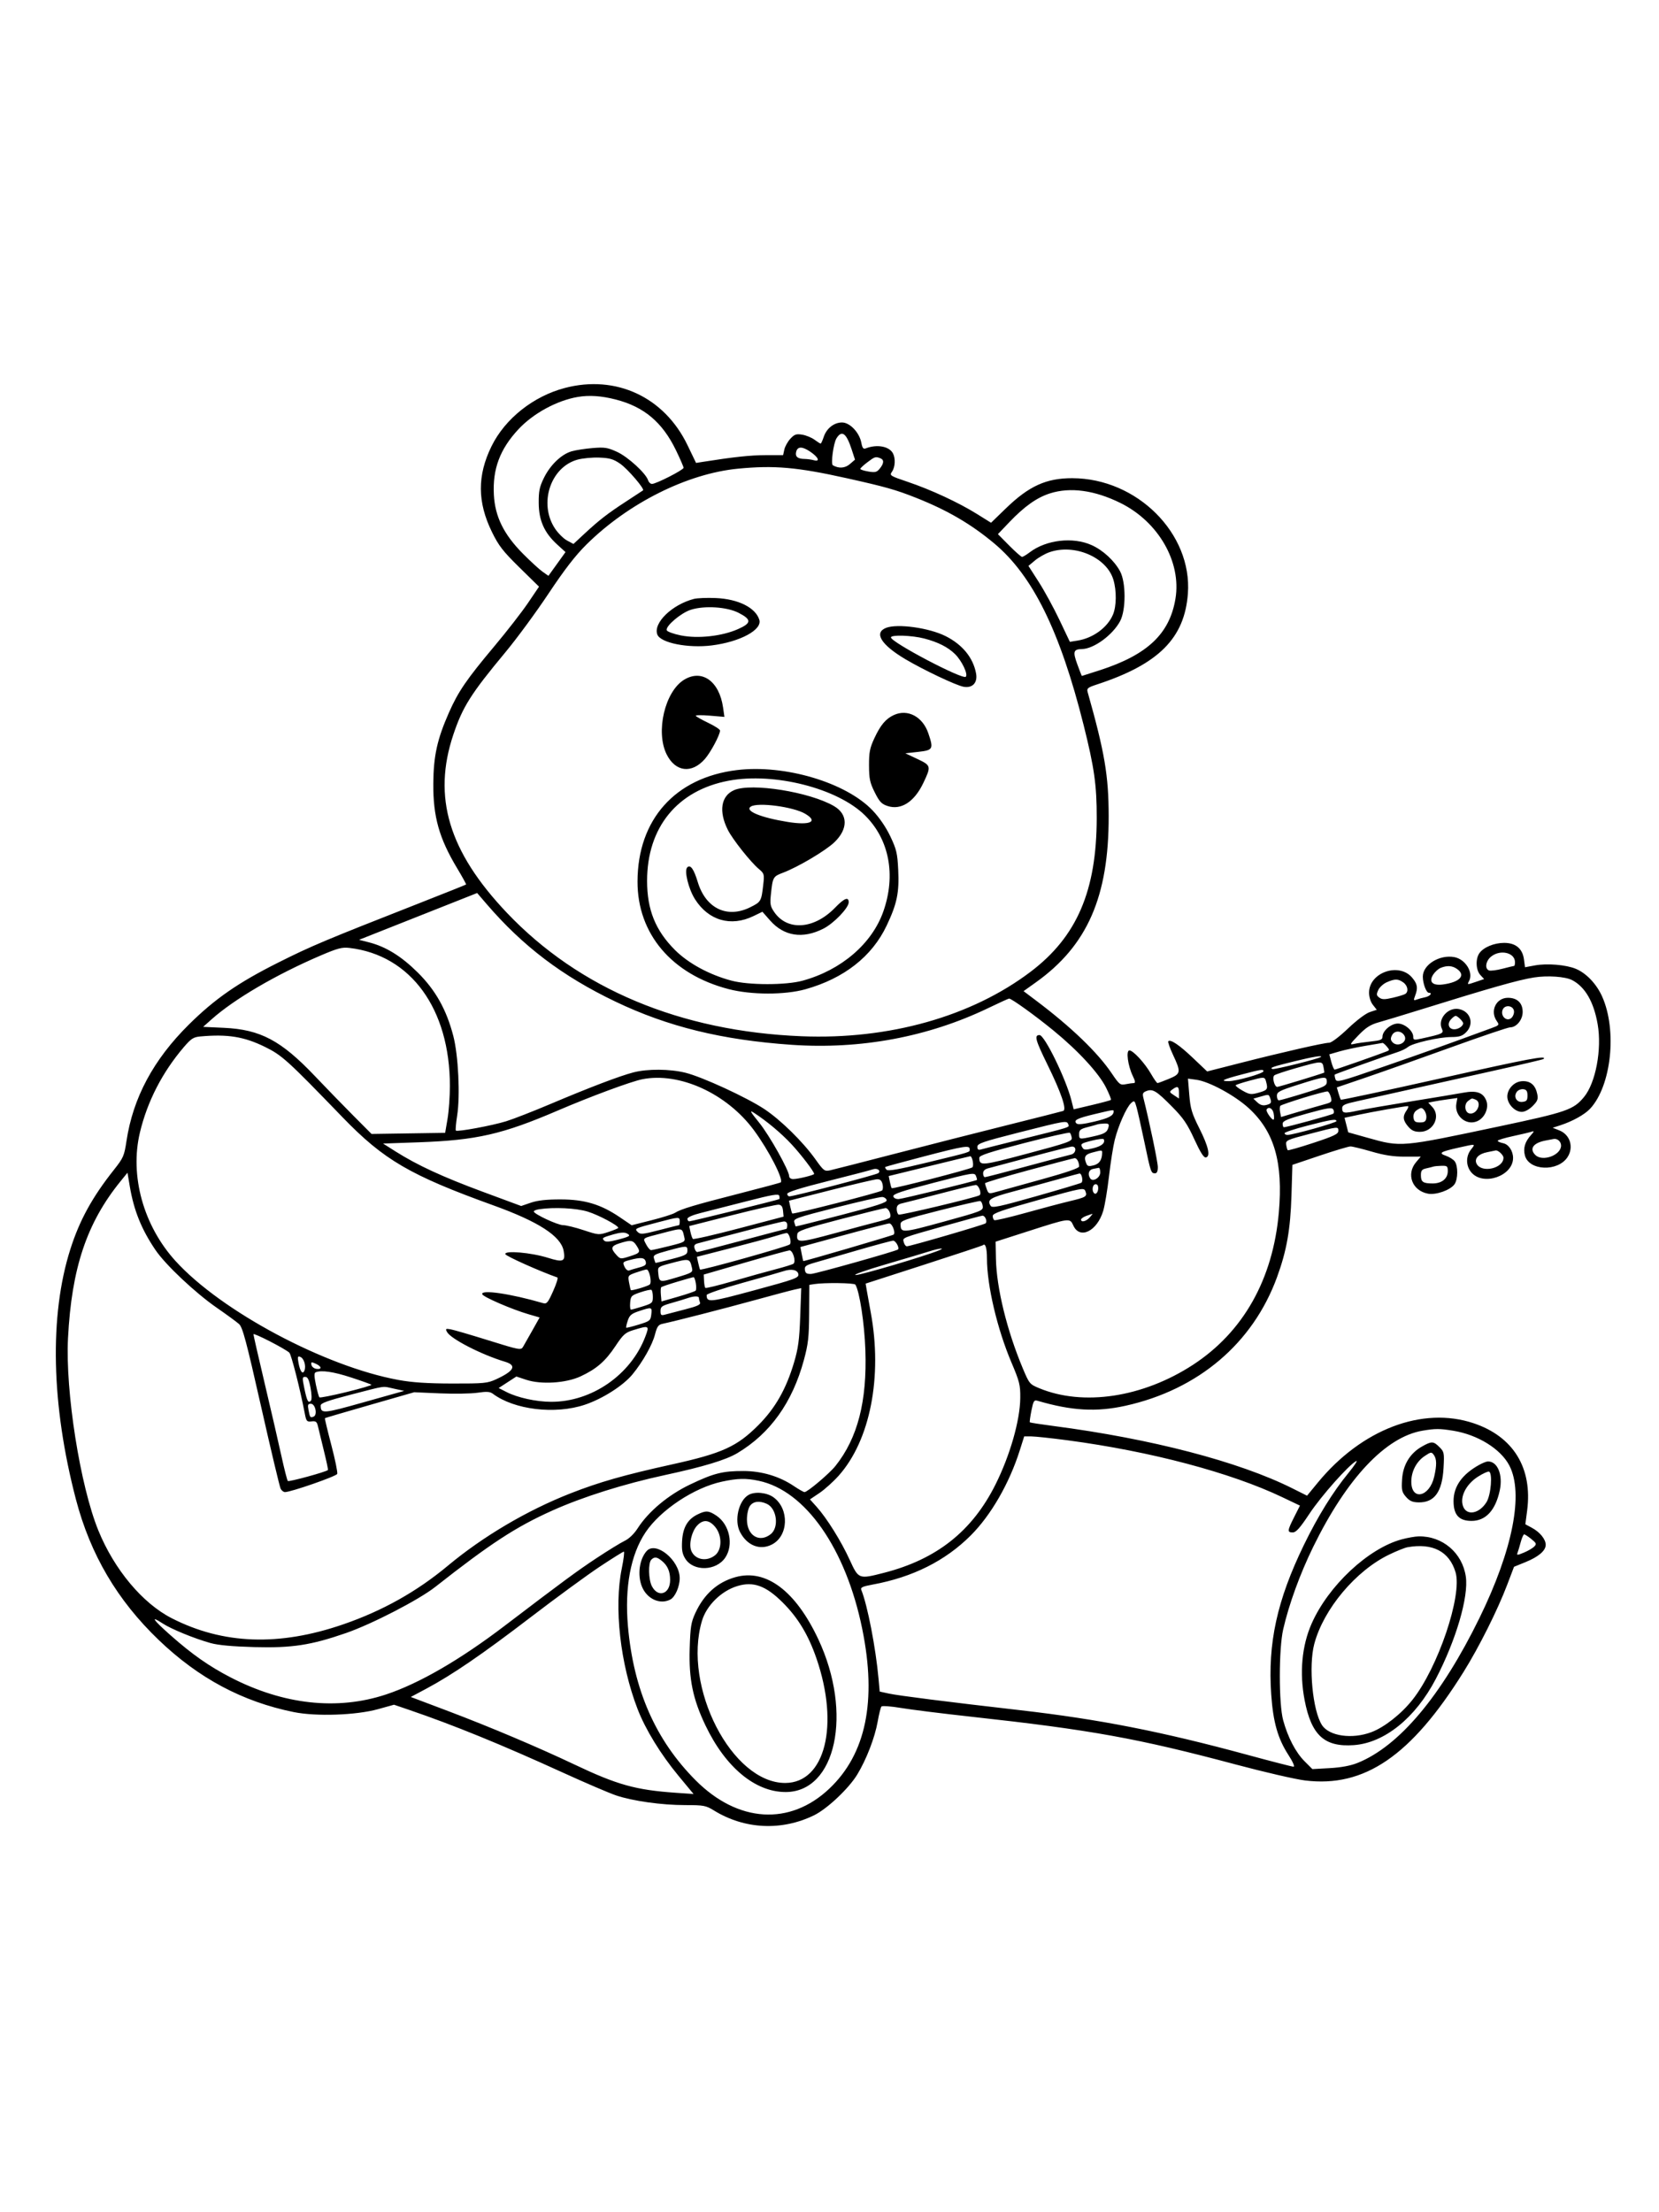 <svg xmlns="http://www.w3.org/2000/svg" width="864" height="1152" viewBox="0 0 864 1152" version="1.1">
	<path d="M 294.202 202.022 C 277.752 206.332, 263.020 218.039, 255.972 232.403 C 248.516 247.599, 248.582 261.452, 256.186 277 C 259.706 284.197, 261.905 287.034, 270.530 295.505 L 280.716 305.509 274.969 314.005 C 271.808 318.677, 263.938 328.800, 257.480 336.500 C 242.951 353.821, 238.643 360.115, 233.793 371.105 C 227.686 384.946, 225.778 393.602, 225.663 408 C 225.526 425.219, 228.701 436.529, 238.035 452.058 C 240.769 456.606, 242.881 460.453, 242.728 460.605 C 242.576 460.758, 231.437 465.208, 217.976 470.495 C 168.926 489.759, 162.194 492.592, 145 501.209 C 124.036 511.715, 111.938 520.097, 98.396 533.500 C 79.904 551.802, 69.264 571.653, 65.873 594.177 C 64.708 601.908, 64.247 602.970, 59.386 609.102 C 48.013 623.446, 41.448 635.406, 36.627 650.559 C 25.637 685.102, 26.670 731.605, 39.517 780.701 C 47.060 809.526, 61.057 833.305, 82.686 854.041 C 103.449 873.945, 126.327 886.155, 152.975 891.555 C 164.671 893.925, 185.425 893.209, 196.853 890.041 L 205.206 887.725 213.353 890.508 C 236.358 898.367, 261.161 908.487, 293 923.008 C 304.825 928.401, 317.346 933.772, 320.824 934.942 C 329.585 937.891, 344.547 939.987, 356.889 939.994 C 366.543 940, 367.605 940.201, 371.889 942.836 C 387.784 952.611, 406.988 953.537, 423.873 945.341 C 430.735 942.010, 442.008 931.395, 446.452 924.080 C 451.233 916.209, 455.633 904.804, 457.092 896.500 C 457.769 892.650, 458.651 889.122, 459.052 888.659 C 459.453 888.197, 463.993 888.528, 469.141 889.396 C 474.288 890.263, 490.875 892.331, 506 893.991 C 568.208 900.821, 592.516 905.219, 644 918.958 C 658.575 922.847, 674.598 926.537, 679.607 927.158 C 710.606 930.997, 734.914 914.376, 762.186 870.694 C 770.292 857.709, 779.905 838.507, 784.964 825.195 L 788.500 815.890 794.368 813.509 C 801.246 810.718, 805 807.523, 805 804.461 C 805 801.561, 801.976 797.841, 797.786 795.584 L 794.394 793.757 795.325 786.629 C 798.218 764.497, 788.165 748.087, 767.462 741.146 C 740.832 732.218, 709.165 744.280, 686.315 772.054 L 680.705 778.874 673.102 775.069 C 645.241 761.125, 599.708 749.240, 548.590 742.567 C 542.039 741.712, 536.526 740.860, 536.340 740.673 C 536.153 740.486, 536.519 737.749, 537.153 734.590 C 538.186 729.448, 538.526 728.911, 540.403 729.462 C 558.126 734.660, 571.014 735.391, 586.098 732.055 C 624.028 723.666, 652.480 699.538, 665.066 665.086 C 670.094 651.326, 672.041 640.311, 672.589 622.544 L 673.080 606.588 687.290 601.797 C 695.106 599.161, 702.315 597.004, 703.312 597.002 C 704.308 597.001, 709.258 598.203, 714.312 599.673 C 721.026 601.626, 725.712 602.339, 731.714 602.321 L 739.928 602.296 737.464 605.225 C 732.209 611.471, 735.461 620.058, 743.665 621.597 C 747.881 622.388, 755.373 619.733, 757.502 616.694 C 759.346 614.061, 759.406 607.118, 757.605 604.746 C 756.872 603.781, 754.806 602.480, 753.013 601.855 C 748.973 600.446, 750.004 599.793, 759.697 597.616 C 768.806 595.571, 768.519 595.525, 766.073 598.635 C 763.312 602.144, 763.402 607.193, 766.283 610.543 C 772.504 617.775, 788 612.393, 788 603 C 788 599.318, 785.684 595.887, 782.811 595.312 C 781.265 595.003, 780 594.433, 780 594.045 C 780 593.658, 783.646 592.557, 788.103 591.599 C 792.560 590.642, 796.947 589.593, 797.853 589.269 C 799.084 588.829, 798.949 589.288, 797.317 591.090 C 794.177 594.556, 793.168 597.979, 794.180 601.737 C 796.326 609.713, 811.306 610.287, 816.352 602.586 C 819.703 597.472, 817.731 590.904, 812.180 588.690 L 808.634 587.276 812.567 586.001 C 818.928 583.940, 825.308 580.393, 828.140 577.343 C 839.198 565.434, 842.283 536.521, 834.376 518.902 C 831.436 512.351, 826.132 506.778, 820.675 504.504 C 815.585 502.383, 805.707 501.565, 799.361 502.737 L 794.221 503.687 793.672 499.595 C 792.917 493.964, 789.356 491, 783.345 491 C 778.143 491, 772.602 493.303, 770.465 496.353 C 768.358 499.362, 768.614 505.208, 770.963 507.730 L 772.926 509.837 768.460 511.359 C 764.064 512.857, 764.011 512.849, 765.082 510.847 C 767.457 506.409, 763.199 499.503, 757.418 498.419 C 749.719 496.974, 741 502.358, 741 508.557 C 741 512.180, 742.804 517, 744.161 517 C 746.223 517, 744.726 518.805, 742.250 519.305 C 740.737 519.610, 738.704 520.168, 737.731 520.544 C 736.174 521.147, 736.084 520.908, 736.981 518.549 C 738.550 514.424, 738.222 512.417, 735.440 509.111 C 728.587 500.966, 713 506.406, 713 516.942 C 713 519.222, 713.800 521.747, 715.009 523.285 L 717.018 525.839 713.368 527.043 C 711.257 527.740, 706.465 531.357, 701.998 535.624 C 697.587 539.838, 693.407 543, 692.246 543 C 689.591 543, 667.969 547.923, 646.091 553.508 L 628.682 557.952 621.292 550.932 C 614.147 544.145, 609.597 541.070, 608.429 542.237 C 608.120 542.546, 609.247 545.751, 610.934 549.358 C 615.163 558.404, 615.020 559.209, 608.731 561.816 C 605.833 563.017, 603.175 564, 602.826 564 C 602.476 564, 600.964 561.862, 599.466 559.250 C 596.216 553.582, 590.154 547, 588.184 547 C 586.325 547, 587.377 554.950, 589.937 560.250 C 591.242 562.949, 591.399 564, 590.500 564 C 589.812 564, 587.892 564.272, 586.233 564.603 C 583.417 565.167, 582.928 564.783, 578.922 558.853 C 571.628 548.058, 557.894 534.843, 539.782 521.192 L 533.065 516.129 539.515 511.527 C 566.289 492.421, 577.464 466.894, 577.393 425 C 577.356 403.839, 575.332 391.904, 566.428 360.360 C 565.901 358.491, 566.503 357.997, 571.162 356.472 C 603.361 345.936, 616.924 332.405, 618.648 309.097 C 620.960 277.837, 592.144 249.085, 558.432 249.015 C 544.901 248.986, 535.867 253.100, 523.814 264.776 L 516.128 272.222 508.790 267.648 C 499.207 261.676, 484.899 255.035, 472.808 250.948 C 463.444 247.782, 463.165 247.602, 464.558 245.613 C 466.214 243.250, 466.443 238.696, 465.038 236.071 C 463.066 232.386, 456.715 231.228, 450.873 233.490 C 449.614 233.977, 449.093 233.308, 448.573 230.539 C 447.578 225.233, 442.592 220, 438.531 220 C 434.361 220, 430.461 223.074, 428.995 227.516 C 428.362 229.432, 427.637 231, 427.382 231 C 427.127 231, 425.685 230.088, 424.176 228.972 C 422.668 227.857, 419.790 226.678, 417.781 226.352 C 414.684 225.849, 413.747 226.170, 411.626 228.459 C 410.250 229.943, 408.836 232.472, 408.483 234.079 L 407.841 237 398.671 237.018 C 390.808 237.034, 382.258 237.949, 366 240.515 L 362.500 241.067 358.051 231.825 C 345.990 206.767, 320.861 195.038, 294.202 202.022 M 301 206.690 C 290.081 208.516, 277.660 215.279, 269.930 223.606 C 260.359 233.917, 256.499 244.225, 257.200 257.597 C 257.800 269.025, 262.346 278.259, 272.327 288.324 C 276.272 292.302, 280.877 296.527, 282.560 297.712 L 285.621 299.866 290.066 293.683 L 294.512 287.500 290.164 283.535 C 283.473 277.434, 280.635 271.068, 280.561 262 C 280.510 255.746, 280.962 253.559, 283.280 248.839 C 286.574 242.132, 292.377 236.564, 297.679 235.023 C 299.781 234.412, 304.703 233.646, 308.617 233.322 C 314.882 232.802, 316.409 233.040, 321.373 235.313 C 327.029 237.903, 336.380 246.471, 337.541 250.128 C 337.867 251.158, 338.772 252, 339.551 252 C 341.697 252, 356 244.699, 356 243.604 C 356 243.077, 354.223 238.975, 352.051 234.488 C 344.967 219.852, 335.405 211.812, 320.572 208.018 C 313.191 206.131, 306.900 205.704, 301 206.690 M 435.641 228.250 C 434.057 230.787, 432.593 241.653, 433.748 242.302 C 436.898 244.069, 440.066 243.848, 442.580 241.685 L 445.281 239.362 443.508 233.931 C 440.761 225.514, 438.410 223.816, 435.641 228.250 M 414.654 235.214 C 413.991 237.749, 415.377 238.956, 419 238.998 C 420.375 239.014, 422.573 239.314, 423.884 239.665 C 427.275 240.573, 426.235 238.102, 422.025 235.250 C 417.823 232.403, 415.393 232.391, 414.654 235.214 M 300.704 239.374 C 286.637 243.305, 280.457 262.289, 289.030 275.232 C 290.646 277.672, 293.472 280.478, 295.310 281.468 L 298.652 283.267 304.076 278.221 C 311.946 270.900, 316.449 267.402, 326 261.193 C 330.675 258.153, 334.676 255.529, 334.890 255.360 C 335.831 254.620, 326.899 244.202, 323.020 241.514 C 319.493 239.070, 317.585 238.506, 312.122 238.292 C 308.480 238.150, 303.342 238.637, 300.704 239.374 M 451.697 240.750 C 449.704 242.262, 448.056 243.798, 448.036 244.162 C 448.016 244.526, 449.887 245.143, 452.193 245.533 C 455.807 246.143, 456.636 245.933, 458.193 244.010 C 460.420 241.260, 460.497 239.405, 458.418 238.607 C 455.987 237.674, 455.580 237.804, 451.697 240.750 M 384.324 244.064 C 357.955 246.618, 327.279 261.961, 305.479 283.500 C 299.696 289.213, 294.029 296.541, 285.651 309.136 C 279.200 318.835, 269.101 332.571, 263.210 339.659 C 245.230 361.294, 240.949 368.068, 236.090 382.572 C 225.191 415.104, 233.675 443.374, 263.900 475.241 C 301.559 514.944, 354.360 537.078, 417.484 539.622 C 463.057 541.459, 506.019 529.339, 536.855 505.946 C 560.852 487.741, 571.110 463.842, 571.168 426 C 571.194 408.845, 569.924 399.844, 564.327 377.501 C 552.107 328.719, 537.829 299.728, 517.768 282.966 C 505.666 272.853, 493.370 265.684, 477 259.196 C 466.505 255.036, 460.994 253.480, 441 249.031 C 415.088 243.266, 403.265 242.230, 384.324 244.064 M 546.804 256.929 C 539.953 259.120, 533.493 263.706, 525.593 271.987 L 519.713 278.152 525.575 284.076 C 528.799 287.334, 531.819 290, 532.285 290 C 532.752 290, 534.566 288.913, 536.317 287.583 C 544.866 281.094, 558.759 279.484, 568.500 283.855 C 574.424 286.514, 580.334 291.952, 583.328 297.500 C 586.437 303.263, 586.439 317.731, 583.330 323.500 C 579.439 330.722, 569.647 337.879, 563.500 337.993 C 559.041 338.076, 558.648 339.330, 561.033 345.871 C 562.262 349.242, 563.338 352, 563.425 352 C 563.511 352, 567.719 350.659, 572.777 349.019 C 597.599 340.974, 609.144 330.057, 612.175 311.764 C 615.344 292.637, 603.298 271.696, 583.500 261.916 C 570.048 255.271, 557.376 253.548, 546.804 256.929 M 546.437 287.600 C 544.203 288.393, 540.852 290.313, 538.991 291.866 L 535.609 294.690 540.971 303.050 C 543.921 307.648, 548.774 316.543, 551.757 322.818 L 557.180 334.227 561.182 333.587 C 569.275 332.293, 576.811 326.761, 579.638 320.039 C 581.476 315.668, 581.568 307.628, 579.845 301.878 C 576.334 290.157, 559.502 282.963, 546.437 287.600 M 361.383 311.885 C 349.933 314.852, 340.053 324.483, 342.341 330.445 C 344.007 334.789, 358.328 337.648, 370.667 336.101 C 385.381 334.256, 397.046 327.987, 395.458 322.778 C 393.528 316.447, 384.491 311.928, 372.766 311.429 C 368.220 311.236, 363.097 311.441, 361.383 311.885 M 359.765 317.536 C 354.626 319.181, 346.526 326.064, 347.223 328.193 C 347.459 328.912, 350.768 330.127, 354.576 330.892 C 363.484 332.684, 375.985 331.308, 384.328 327.618 C 391.441 324.473, 391.516 322.656, 384.681 319.139 C 378.602 316.011, 366.887 315.257, 359.765 317.536 M 461.389 326.980 C 455.026 329.551, 458.883 335.761, 471.500 343.262 C 480.862 348.827, 497.851 356.881, 501.786 357.620 C 506.438 358.492, 509.233 355.532, 508.332 350.686 C 506.810 342.493, 501.259 335.687, 492.500 331.273 C 483.849 326.912, 467.231 324.619, 461.389 326.980 M 464 331.923 C 464 334.431, 501.335 354.065, 502.979 352.421 C 504.261 351.139, 500.962 344.169, 497.406 340.649 C 493.718 336.999, 488.546 334.377, 481.320 332.495 C 474.969 330.841, 464 330.479, 464 331.923 M 356.290 353.965 C 346.273 360.073, 341.344 381.064, 347.171 392.806 C 351.729 401.993, 360.246 403.040, 367.082 395.254 C 370.112 391.802, 374.969 382.700, 374.990 380.434 C 374.996 379.847, 372.265 378.061, 368.922 376.463 C 365.580 374.865, 362.631 373.211, 362.369 372.787 C 362.106 372.363, 365.353 372.309, 369.583 372.667 L 377.275 373.317 376.569 368.408 C 374.602 354.727, 365.579 348.301, 356.290 353.965 M 465.500 372.359 C 461.281 374.308, 458.550 377.570, 455.332 384.503 C 452.995 389.539, 452.555 391.799, 452.582 398.611 C 452.611 405.548, 453.041 407.575, 455.558 412.611 C 458.022 417.542, 459.114 418.700, 462.274 419.732 C 469.257 422.012, 476.154 417.581, 480.819 407.819 C 485.026 399.014, 484.931 398.615, 477.827 395.265 L 471.500 392.280 478.250 391.524 C 485.947 390.661, 486.265 390.069, 483.455 381.822 C 480.505 373.164, 472.683 369.042, 465.500 372.359 M 383.810 401.013 C 351.606 404.914, 332.092 426.777, 332.017 459.040 C 331.955 486.286, 349.836 507.393, 379.500 515.087 C 391.232 518.129, 408.782 518.154, 419.500 515.143 C 439.579 509.502, 454.142 498.082, 461.766 482 C 467.161 470.619, 468.357 464.854, 467.785 452.979 C 467.368 444.332, 466.891 442.303, 463.685 435.551 C 461.398 430.737, 457.970 425.724, 454.418 422 C 440.548 407.458, 408.712 397.996, 383.810 401.013 M 379.500 406.544 C 352.725 411.562, 337 430.865, 337 458.713 C 337 473.755, 341.354 484.540, 351.540 494.725 C 358.495 501.680, 369.479 507.628, 381 510.679 C 390.021 513.068, 409.250 513.076, 417.968 510.696 C 438.099 505.199, 454.124 491.459, 460.042 474.621 C 466.699 455.681, 463.118 437.048, 450.421 424.551 C 436.106 410.464, 403.184 402.105, 379.500 406.544 M 382.325 411.459 C 375.467 414.442, 374.197 422.525, 379.068 432.182 C 381.577 437.154, 390.881 448.881, 395.203 452.517 C 398.013 454.882, 398.116 455.250, 397.490 460.746 C 396.514 469.334, 396.327 469.658, 390.757 472.434 C 378.706 478.439, 367.537 473.075, 363.381 459.287 C 361.344 452.528, 359.557 450.043, 357.914 451.686 C 356.236 453.364, 358.557 462.910, 361.940 468.244 C 369.016 479.401, 380.630 482.746, 392.441 477.028 L 397.064 474.791 401.050 479.320 C 408.300 487.555, 418.032 489.058, 428.795 483.604 C 434.254 480.838, 442 472.775, 442 469.859 C 442 466.813, 439.688 467.719, 434.958 472.617 C 424.013 483.953, 410.044 484.956, 403.181 474.898 C 401.153 471.927, 400.942 470.747, 401.503 465.500 C 402.440 456.728, 402.618 456.416, 407.778 454.469 C 415.586 451.523, 429.955 443.010, 434.530 438.619 C 441.744 431.697, 441.680 424.053, 434.372 419.786 C 421.732 412.403, 391.335 407.540, 382.325 411.459 M 391 420.034 C 387.693 422.247, 396.139 425.748, 410.292 428.031 C 422.023 429.923, 426.341 427.856, 419.276 423.729 C 413.029 420.081, 394.541 417.665, 391 420.034 M 217.746 477.214 L 186.992 489.398 192.134 490.714 C 200.993 492.981, 209.008 497.938, 217.597 506.463 C 226.865 515.662, 232.527 525.779, 236.087 539.500 C 238.697 549.558, 239.713 570.524, 238.094 580.886 C 237.459 584.949, 237.152 588.485, 237.411 588.744 C 238.176 589.509, 256.271 586.160, 263.590 583.899 C 267.303 582.753, 277.632 578.726, 286.545 574.951 C 306.930 566.318, 322.662 560.323, 329.846 558.452 C 337.184 556.540, 348.780 556.609, 356.936 558.612 C 365.625 560.746, 388.956 571.488, 398.090 577.560 C 406.627 583.235, 418.176 594.586, 424.662 603.675 C 429.007 609.764, 429.415 610.068, 432.375 609.421 C 434.094 609.045, 449.225 605.176, 466 600.824 C 482.775 596.472, 509.100 589.767, 524.500 585.925 C 539.900 582.082, 553.044 578.749, 553.710 578.516 C 555.688 577.825, 552.674 568.985, 545.429 554.225 C 539.215 541.565, 538.533 539, 541.380 539 C 544.021 539, 555.209 561.941, 558.005 573.089 L 559.157 577.679 568.643 575.442 C 573.860 574.211, 578.326 573.008, 578.567 572.767 C 578.808 572.526, 577.669 569.656, 576.036 566.389 C 572.257 558.825, 561.545 547.194, 548.620 536.618 C 539.142 528.864, 526.830 520, 525.536 520 C 525.220 520, 520.358 522.215, 514.731 524.922 C 483.430 539.980, 448.211 546.564, 412.267 544.076 C 376.007 541.566, 347.858 534.663, 320.500 521.574 C 292.941 508.389, 272.340 492.784, 253.426 470.765 L 248.500 465.030 217.746 477.214 M 166.969 497.582 C 143.812 507.499, 121.980 520.279, 110.146 530.846 L 105.791 534.734 116.646 535.234 C 135.615 536.107, 146.368 541.813, 164 560.362 C 169.775 566.437, 178.775 575.703, 184 580.954 L 193.500 590.500 212.667 590.209 L 231.833 589.918 233.066 582.709 C 233.745 578.744, 234.300 571, 234.300 565.500 C 234.300 525.348, 213.917 497.354, 181.969 493.627 C 178.143 493.180, 175.809 493.796, 166.969 497.582 M 776.635 498.073 C 773.761 500.333, 773.100 504.441, 775.464 505.348 C 776.269 505.657, 779.441 505.255, 782.513 504.455 C 785.584 503.655, 788.301 503, 788.549 503 C 788.797 503, 789 502.132, 789 501.071 C 789 496.102, 781.463 494.275, 776.635 498.073 M 750.308 504.010 C 749.103 504.495, 747.362 506.044, 746.440 507.451 C 743.931 511.280, 746.035 513.404, 751.584 512.644 C 760.388 511.437, 763.541 507.893, 758.777 504.557 C 756.325 502.839, 753.644 502.666, 750.308 504.010 M 798.883 509.012 C 790.708 510.297, 776.568 514.320, 737.500 526.476 C 729.800 528.871, 721.025 531.525, 718 532.373 C 713.713 533.575, 711.397 535.055, 707.500 539.083 C 702.916 543.821, 702.727 544.198, 705.225 543.613 C 706.723 543.262, 710.661 542.691, 713.975 542.345 C 719.010 541.819, 720 541.403, 720 539.812 C 720 536.812, 724.476 533, 728 533 C 731.542 533, 736 536.816, 736 539.848 C 736 541.610, 736.388 541.702, 740.250 540.849 C 751.534 538.356, 752.014 538.124, 750.906 535.692 C 748.585 530.600, 754.234 524.234, 759.958 525.491 C 765.912 526.799, 767.834 533.257, 763.545 537.545 C 761.570 539.521, 760.057 540.007, 755.795 540.034 C 749.229 540.077, 735.510 543.248, 733.210 545.255 C 732.270 546.075, 729.700 547.308, 727.500 547.994 C 722.600 549.521, 695.632 559.169, 695.159 559.565 C 694.971 559.721, 695.108 560.764, 695.463 561.883 C 696.078 563.821, 697.250 563.522, 720.304 555.555 C 741.012 548.398, 752.776 544.197, 776.749 535.395 C 780.816 533.902, 780.934 533.744, 779.499 531.695 C 775.846 526.479, 779.157 519.600, 785.321 519.600 C 790.184 519.600, 793 522.306, 793 526.981 C 793 531.064, 789.768 535.007, 786.436 534.990 C 785.371 534.985, 771.450 539.696, 755.500 545.459 C 739.550 551.222, 719.686 558.261, 711.358 561.101 L 696.216 566.265 697.077 569.268 C 697.551 570.920, 698.120 572.454, 698.343 572.676 C 698.565 572.898, 722.222 567.831, 750.914 561.414 C 796.683 551.179, 805.882 549.451, 803.864 551.470 C 803.605 551.728, 791.043 554.671, 775.947 558.010 C 760.851 561.349, 740.850 565.815, 731.500 567.933 C 722.150 570.052, 711.013 572.539, 706.750 573.461 C 700.439 574.825, 699 575.484, 699 577.009 C 699 579.774, 699.856 579.922, 707 578.389 C 710.575 577.622, 723.175 575.433, 735 573.524 C 746.825 571.616, 759.046 569.583, 762.158 569.007 C 768.917 567.756, 772.300 568.897, 774 573 C 775.607 576.879, 773.249 582.240, 769.198 583.918 C 763.478 586.287, 757.316 580.956, 758.472 574.637 L 758.995 571.774 754.248 572.425 C 751.636 572.783, 748.225 573.328, 746.667 573.635 L 743.835 574.195 745.917 576.412 C 750.511 581.301, 746.509 589.400, 739.500 589.400 C 736.637 589.400, 735.176 588.743, 733.370 586.644 C 730.606 583.430, 730.400 581.302, 732.557 578.223 C 733.413 577, 733.697 576, 733.188 576 C 731.531 576, 714.682 578.966, 707.367 580.545 L 700.234 582.084 701.195 585.872 L 702.157 589.659 712.328 592.514 C 729.796 597.417, 729.301 597.460, 780.581 586.605 C 815.977 579.112, 819.444 577.914, 824.933 571.279 C 831.029 563.910, 834.318 546.413, 832.057 533.383 C 830.033 521.719, 825.530 513.927, 818.775 510.398 C 815.226 508.544, 805.963 507.899, 798.883 509.012 M 722.251 511.491 C 720.464 512.267, 718.456 514.099, 717.790 515.561 C 716.757 517.829, 716.838 518.408, 718.341 519.507 C 719.758 520.544, 721.132 520.556, 725.364 519.573 C 728.258 518.900, 731.159 518.019, 731.813 517.616 C 733.726 516.433, 733.180 513.240, 730.777 511.557 C 728.077 509.665, 726.479 509.653, 722.251 511.491 M 782.483 526.053 C 781.529 529.061, 784.347 531.902, 786.769 530.374 C 787.721 529.773, 788.500 528.206, 788.500 526.891 C 788.500 523.541, 783.501 522.845, 782.483 526.053 M 755.631 530.855 C 753.523 533.184, 754.495 536, 757.407 536 C 759.547 536, 762 534.329, 762 532.871 C 762 531.903, 759.064 529, 758.084 529 C 757.658 529, 756.554 529.835, 755.631 530.855 M 724.998 539.003 C 724.140 540.607, 724.154 541.480, 725.053 542.564 C 727.712 545.768, 733.513 542.633, 731.340 539.166 C 729.746 536.622, 726.320 536.534, 724.998 539.003 M 104.326 539.729 C 100.732 540.055, 99.533 540.831, 95.715 545.304 C 84.528 558.409, 76.752 573.525, 72.880 589.693 C 67.483 612.231, 74.671 638.221, 91.396 656.642 C 115.102 682.752, 169.140 711.590, 207.500 718.602 C 214.717 719.921, 222.509 720.440, 235.500 720.465 C 252.184 720.497, 253.863 720.333, 258.463 718.212 C 267.820 713.898, 269.274 710.998, 263.019 709.124 C 250.791 705.460, 234.756 697.232, 232.806 693.621 C 231.903 691.948, 232.104 691.795, 234.646 692.226 C 236.216 692.493, 245.099 695.084, 254.388 697.985 C 270.499 703.017, 271.326 703.173, 272.386 701.380 C 272.997 700.346, 275.192 696.477, 277.264 692.783 L 281.032 686.065 275.335 684.409 C 266.657 681.886, 251.632 675.396, 251.154 673.963 C 250.298 671.395, 265.916 673.676, 282.741 678.576 C 284.737 679.157, 285.316 678.483, 288.052 672.385 C 289.741 668.620, 290.757 665.412, 290.311 665.255 C 280.902 661.938, 263.514 654.147, 263.179 653.098 C 262.522 651.039, 276.601 652.245, 285.372 654.998 C 293.370 657.509, 294.591 656.961, 293.535 651.334 C 292.103 643.701, 280.466 636.176, 257 627.707 C 213.553 612.027, 199.885 604.046, 178.403 581.811 C 149.586 551.984, 146.878 549.530, 137.954 545.149 C 127.093 539.817, 118.536 538.438, 104.326 539.729 M 711.146 544.604 C 706.551 545.375, 700.429 546.692, 697.542 547.531 L 692.293 549.057 693.353 553.028 C 693.936 555.213, 694.716 557, 695.087 557 C 695.681 557, 717.808 549.248, 722.174 547.511 C 723.729 546.892, 723.731 546.708, 722.201 544.922 C 721.296 543.865, 720.318 543.046, 720.028 543.102 C 719.737 543.158, 715.740 543.834, 711.146 544.604 M 674.500 552.580 C 662.752 555.459, 661.030 556.056, 662.686 556.678 C 663.772 557.086, 686.956 551.315, 687.917 550.398 C 688.888 549.470, 683.849 550.290, 674.500 552.580 M 675 556.195 C 669.225 557.834, 664.105 559.553, 663.623 560.014 C 662.453 561.134, 663.729 566, 665.192 566 C 666.002 566, 686.884 559.654, 689.662 558.563 C 689.751 558.529, 689.586 557.263, 689.295 555.750 C 688.650 552.390, 688.374 552.399, 675 556.195 M 646.653 559.538 C 636.796 562.125, 635.095 563, 639.920 563 C 643.959 563, 658 558.997, 658 557.846 C 658 556.690, 656.843 556.862, 646.653 559.538 M 334.492 562.016 C 328.604 563.187, 307.586 570.970, 290.469 578.318 C 261.614 590.704, 248.138 593.777, 218.004 594.845 L 199.500 595.500 206.053 599.641 C 217.341 606.774, 230.451 612.836, 251.288 620.558 L 271.425 628.020 276.462 626.296 C 279.998 625.086, 284.631 624.577, 292 624.591 C 304.495 624.614, 312.907 627.146, 322.789 633.857 L 328.957 638.046 339.229 635.456 C 344.878 634.031, 350.400 632.290, 351.500 631.586 C 354.562 629.627, 361.586 627.519, 384.861 621.570 C 396.610 618.568, 406.402 615.931, 406.622 615.712 C 408.152 614.181, 400.362 599.039, 392.676 588.606 C 378.562 569.448, 353.869 558.163, 334.492 562.016 M 650.298 562.889 C 646.886 563.814, 643.854 564.813, 643.559 565.108 C 643.264 565.403, 644.853 566.673, 647.090 567.930 C 650.805 570.018, 651.539 570.109, 655.578 568.978 C 660.087 567.716, 660.428 567.200, 659.370 563.250 C 658.674 560.655, 658.550 560.650, 650.298 562.889 M 676.250 564.785 C 666.172 567.984, 665 568.598, 665 570.678 C 665 571.955, 665.482 573, 666.071 573 C 666.660 573, 672.510 571.341, 679.071 569.314 C 689.812 565.996, 691 565.398, 691 563.314 C 691 560.309, 690.056 560.403, 676.250 564.785 M 619.373 570.097 C 619.962 577.316, 620.694 579.768, 624.575 587.500 C 629.391 597.097, 630.537 602.204, 627.993 602.737 C 626.945 602.957, 625.123 600.076, 622.007 593.277 C 618.340 585.272, 616.258 582.213, 610.514 576.397 C 602.304 568.082, 600.392 566.900, 597.143 568.125 C 595.175 568.868, 594.902 569.467, 595.482 571.757 C 598.563 583.905, 602.987 605.106, 602.993 607.750 C 602.998 609.917, 602.520 611, 601.559 611 C 599.456 611, 599.313 610.584, 596.025 594.872 C 594.370 586.967, 592.530 578.772, 591.936 576.660 C 590.916 573.031, 590.757 572.910, 589.041 574.463 C 586.653 576.624, 582.431 586.133, 580.558 593.566 C 579.735 596.830, 578.387 605.350, 577.562 612.500 C 576.737 619.650, 575.384 627.765, 574.556 630.534 C 571.385 641.139, 562.370 645.592, 559 638.218 C 557.144 634.157, 557.321 634.135, 535 641.304 L 518.500 646.604 518.679 655.552 C 518.981 670.695, 524.399 692.809, 532.617 712.441 C 536.003 720.529, 536.258 720.841, 541.171 722.882 C 564.139 732.427, 595.237 727.705, 621.305 710.713 C 647.468 693.659, 662.951 666.192, 666.008 631.410 C 668.301 605.320, 663.680 589.298, 650.335 577.070 C 643.104 570.444, 629.700 563.172, 623.082 562.284 L 618.687 561.695 619.373 570.097 M 787.455 565.455 C 785.907 567.002, 785 569.052, 785 571 C 785 574.855, 788.902 579, 792.531 579 C 794.120 579, 796.353 577.801, 798.194 575.960 C 800.729 573.425, 801.129 572.397, 800.605 569.776 C 799.703 565.263, 797.262 563, 793.300 563 C 791.033 563, 789.095 563.814, 787.455 565.455 M 610.584 567.315 C 608.893 568.551, 608.942 568.732, 611.393 570.338 L 614 572.046 614 569.023 C 614 565.695, 613.287 565.339, 610.584 567.315 M 790.080 568.404 C 788.027 570.878, 789.706 574.170, 792.836 573.808 C 795.061 573.551, 795.500 573.006, 795.500 570.500 C 795.500 568.220, 794.999 567.428, 793.412 567.202 C 792.264 567.038, 790.765 567.579, 790.080 568.404 M 679 571.616 C 672.675 573.552, 667.197 575.443, 666.827 575.818 C 666.457 576.193, 666.383 577.664, 666.662 579.087 L 667.171 581.674 676.563 578.882 C 681.728 577.346, 687.724 575.613, 689.887 575.030 C 693.512 574.054, 693.764 573.763, 693.105 571.301 C 692.712 569.832, 691.965 568.510, 691.445 568.363 C 690.925 568.217, 685.325 569.681, 679 571.616 M 656.126 571.151 L 652.753 572.121 654.860 574.084 C 656.335 575.458, 657.721 575.857, 659.483 575.415 C 662.116 574.754, 662.395 574.194, 661.393 571.582 C 660.713 569.809, 660.775 569.814, 656.126 571.151 M 764.596 573.306 C 762.341 574.955, 762.814 579.349, 765.298 579.822 C 769.214 580.569, 772.053 574.002, 768.418 572.607 C 766.404 571.834, 766.677 571.784, 764.596 573.306 M 680.750 579.851 C 670.392 582.710, 668 583.710, 668 585.185 C 668 586.183, 668.283 587, 668.628 587 C 670.251 587, 693.602 580.586, 694.354 579.934 C 694.825 579.524, 694.825 578.553, 694.354 577.763 C 693.636 576.560, 691.470 576.893, 680.750 579.851 M 659.637 577.778 C 659.073 578.692, 662.637 583.699, 663.343 582.985 C 663.607 582.718, 663.586 581.263, 663.295 579.750 C 662.799 577.170, 660.710 576.043, 659.637 577.778 M 737.596 578.306 C 736.498 579.109, 735.943 580.554, 736.155 582.056 C 736.433 584.028, 737.079 584.500, 739.500 584.500 C 741.871 584.500, 742.568 584.017, 742.827 582.195 C 743.137 580.004, 741.542 577, 740.069 577 C 739.691 577, 738.579 577.588, 737.596 578.306 M 395.286 584.507 C 400.738 591.225, 411 609.536, 411 612.548 C 411 613.347, 411.925 614, 413.057 614 C 415.585 614, 424 611.933, 424 611.311 C 424 610.136, 417.351 601.413, 412.279 595.935 C 406.976 590.207, 399.310 583.787, 392.555 579.419 C 390.197 577.894, 390.742 578.909, 395.286 584.507 M 570 580.183 C 560.904 582.355, 558.960 583.360, 560.626 585.026 C 561.328 585.728, 564.291 585.422, 569.997 584.060 C 577.527 582.261, 579.939 580.979, 579.985 578.750 C 580.004 577.789, 580.049 577.783, 570 580.183 M 680.750 586.211 C 674.288 587.873, 669 589.630, 669 590.116 C 669 590.602, 669.678 591, 670.508 591 C 673.436 591, 696 584.658, 696 583.835 C 696 582.548, 693.456 582.944, 680.750 586.211 M 530.750 589.713 C 511.756 594.540, 509 595.487, 509 597.188 C 509 598.575, 509.503 598.984, 510.750 598.610 C 511.712 598.322, 520.825 596.019, 531 593.492 C 558.367 586.696, 556.988 587.132, 556.351 585.473 C 555.570 583.438, 555.217 583.496, 530.750 589.713 M 571.500 585.525 C 570.950 585.727, 568.587 586.384, 566.250 586.985 C 562.697 587.898, 562 588.481, 562 590.539 C 562 593.375, 562.081 593.389, 569.174 591.826 C 575.288 590.478, 576.583 589.704, 577.298 586.967 C 577.718 585.364, 577.322 585.015, 575.156 585.079 C 573.695 585.122, 572.050 585.323, 571.500 585.525 M 682 590.473 C 670.128 593.569, 669.517 593.853, 669.848 596.116 C 670.039 597.427, 670.395 598.706, 670.639 598.958 C 670.883 599.209, 676.914 597.491, 684.041 595.138 C 694.702 591.620, 697 590.519, 697 588.931 C 697 586.535, 697.168 586.518, 682 590.473 M 533.250 595.295 C 515.158 599.984, 510.003 601.674, 510.015 602.911 C 510.057 607.230, 511.023 607.146, 535.056 600.735 C 556.260 595.078, 558.468 594.290, 558.166 592.490 C 557.983 591.395, 557.533 590.223, 557.166 589.885 C 556.800 589.546, 546.038 591.981, 533.250 595.295 M 568.750 593.953 C 562.754 595.473, 562.504 595.670, 563.858 597.804 C 564.524 598.854, 565.608 598.876, 569.428 597.914 C 573.816 596.809, 575.689 595.207, 574.844 593.280 C 574.655 592.848, 571.913 593.151, 568.750 593.953 M 804.802 593.949 C 798.487 595.177, 796.360 598.218, 799.571 601.429 C 803.280 605.137, 813 601.595, 813 596.534 C 813 594.487, 811.091 592.784, 809.168 593.115 C 808.801 593.178, 806.836 593.554, 804.802 593.949 M 481 602.252 C 470.275 605.052, 461.305 607.498, 461.067 607.688 C 460.828 607.878, 461.129 608.529, 461.736 609.136 C 462.539 609.939, 468.086 608.964, 482.169 605.545 C 506.605 599.612, 505 600.112, 505 598.433 C 505 596.264, 502.274 596.698, 481 602.252 M 537 602.414 C 526.275 605.300, 516.263 607.972, 514.750 608.350 C 512.907 608.811, 512 609.691, 512 611.019 C 512 612.109, 512.422 613, 512.937 613 C 513.452 613, 523.240 610.463, 534.687 607.363 C 546.134 604.262, 556.513 601.510, 557.750 601.246 C 560.467 600.667, 560.912 596.957, 558.250 597.082 C 557.288 597.128, 547.725 599.527, 537 602.414 M 568.750 600.203 C 564.992 601.201, 564.310 602.569, 565.820 606.079 C 566.351 607.313, 567.186 607.477, 569.633 606.831 C 572.560 606.058, 573.946 603.963, 573.986 600.250 C 574.002 598.836, 573.898 598.835, 568.750 600.203 M 774.582 599.985 C 769.946 600.878, 767.623 603.428, 769.038 606.070 C 771.690 611.027, 783 608.443, 783 602.880 C 783 601.397, 779.989 598.688, 778.816 599.115 C 778.642 599.178, 776.737 599.570, 774.582 599.985 M 483.667 607.320 L 462.834 612.421 463.427 615.387 C 463.754 617.019, 464.193 618.527, 464.404 618.738 C 464.935 619.268, 505.292 608.858, 506.377 607.912 C 507.367 607.047, 506.359 601.940, 505.231 602.110 C 504.829 602.171, 495.125 604.515, 483.667 607.320 M 535.752 609.356 C 523.241 612.735, 513.003 615.808, 513.002 616.185 C 513.001 616.562, 513.423 617.983, 513.940 619.343 C 514.867 621.780, 514.951 621.796, 519.690 620.465 C 522.336 619.722, 532.938 616.782, 543.250 613.932 C 555.244 610.617, 562 608.284, 562 607.457 C 562 605.175, 560.820 602.997, 559.643 603.106 C 559.014 603.164, 548.264 605.977, 535.752 609.356 M 746.500 607.491 C 745.950 607.675, 744.263 608.098, 742.750 608.432 C 740.516 608.924, 740 609.586, 740 611.960 C 740 615.510, 741.087 616.273, 746.146 616.273 C 750.910 616.273, 754 613.744, 754 609.845 C 754 607.286, 753.674 607.008, 750.750 607.079 C 748.962 607.122, 747.050 607.308, 746.500 607.491 M 454.500 608.946 C 453.400 609.351, 442.938 612.083, 431.250 615.016 C 416.957 618.603, 410 620.783, 410 621.675 C 410 622.404, 410.517 623, 411.148 623 C 413.496 623, 456.536 611.740, 457.450 610.887 C 458.929 609.506, 456.793 608.101, 454.500 608.946 M 569.250 608.706 C 567.015 609.136, 566.325 611.421, 567.765 613.624 C 569.094 615.657, 573 613.350, 573 610.532 C 573 609.140, 572.663 608.061, 572.250 608.136 C 571.837 608.211, 570.487 608.467, 569.250 608.706 M 486.221 615.937 C 469.532 620.270, 465.008 621.789, 465.249 622.981 C 465.430 623.883, 466.560 624.460, 468.027 624.403 C 469.978 624.326, 507.689 615.121, 508.771 614.457 C 508.921 614.365, 508.696 613.418, 508.271 612.351 C 507.532 610.494, 506.605 610.644, 486.221 615.937 M 62.814 615.090 C 45.175 636.806, 37.278 660.381, 35.416 696.881 C 33.997 724.684, 41.749 773.770, 51.226 797 C 59.540 817.378, 74.245 834.942, 89.500 842.717 C 116.234 856.344, 145.384 857.374, 178.751 845.873 C 199.249 838.808, 217.073 828.819, 233.253 815.331 C 251.539 800.088, 274.472 786.551, 297 777.704 C 312.063 771.789, 325.012 768.093, 350 762.577 C 376.141 756.807, 383.829 753.307, 394.995 742.094 C 403.793 733.259, 409.421 723.358, 413.550 709.451 C 415.714 702.161, 416.307 697.743, 416.743 685.640 L 417.279 670.780 413.889 671.512 C 412.025 671.915, 402.400 674.473, 392.500 677.196 C 376.595 681.572, 352.192 687.829, 344.947 689.389 C 342.870 689.837, 342.156 690.866, 341.121 694.904 C 339.724 700.356, 334.794 709.104, 329.432 715.648 C 324.620 721.521, 313.860 728.390, 304.605 731.497 C 289.119 736.695, 267.820 734.147, 256.637 725.759 C 255.182 724.668, 253.430 724.559, 248.637 725.263 C 245.262 725.759, 236.471 725.903, 229.103 725.583 L 215.706 725.001 192.603 731.631 C 179.896 735.278, 169.372 738.368, 169.216 738.498 C 169.060 738.628, 170.556 744.907, 172.541 752.451 C 174.526 759.995, 175.914 766.781, 175.627 767.530 C 175.148 768.777, 151.512 777, 148.408 777 C 147.672 777, 146.659 776.212, 146.156 775.250 C 145.652 774.288, 141.075 755.050, 135.984 732.500 C 128.278 698.369, 126.355 691.165, 124.507 689.500 C 123.286 688.400, 118.060 684.575, 112.894 681 C 101.758 673.295, 86.256 658.705, 81.017 651 C 73.704 640.245, 69.713 630.364, 67.587 617.748 L 66.396 610.680 62.814 615.090 M 551 614.125 C 545.225 615.738, 534.875 618.553, 528 620.380 C 515.548 623.690, 513.873 624.741, 515.934 627.951 C 516.720 629.174, 520.409 628.396, 539.472 622.986 C 551.905 619.457, 562.559 616.273, 563.146 615.910 C 564.253 615.226, 563.392 610.926, 562.183 611.096 C 561.807 611.148, 556.775 612.511, 551 614.125 M 432.700 619.726 L 410.899 625.266 411.567 628.383 C 411.933 630.097, 412.404 631.685, 412.612 631.912 C 413.138 632.484, 458.297 620.929, 459.377 619.945 C 459.859 619.506, 459.963 617.988, 459.608 616.573 C 459.144 614.726, 458.332 614.026, 456.731 614.093 C 455.504 614.144, 444.690 616.679, 432.700 619.726 M 570.250 616.737 C 568.755 617.251, 568.583 620.624, 570.007 621.504 C 571.163 622.219, 572.331 619.796, 571.835 617.712 C 571.651 616.939, 570.938 616.500, 570.250 616.737 M 489.500 621.587 C 480.150 624.028, 471.262 626.301, 469.750 626.638 C 467.718 627.090, 467 627.855, 467 629.566 C 467 630.840, 467.447 632.158, 467.993 632.495 C 468.826 633.011, 508.221 623.600, 510.105 622.435 C 511.426 621.619, 509.728 617.002, 508.133 617.074 C 507.235 617.115, 498.850 619.146, 489.500 621.587 M 540.752 624.902 C 521.724 630.189, 517.004 631.836, 517.002 633.191 C 517.001 634.121, 517.374 635.113, 517.830 635.395 C 518.287 635.677, 525.599 633.975, 534.080 631.612 C 542.561 629.250, 552.875 626.513, 557 625.531 C 565.672 623.465, 566.335 623.048, 565.280 620.322 C 564.525 618.370, 563.730 618.518, 540.752 624.902 M 388.500 625.631 C 379.150 628.038, 368.462 630.768, 364.750 631.697 C 360.723 632.705, 358 633.914, 358 634.693 C 358 635.412, 358.457 636, 359.015 636 C 360.173 636, 405.321 624.841, 405.838 624.427 C 406.025 624.278, 406.025 623.504, 405.838 622.706 C 405.562 621.520, 402.384 622.057, 388.500 625.631 M 435.273 628.827 C 414.708 634.076, 413.092 634.650, 413.648 636.500 C 413.978 637.600, 414.305 638.575, 414.374 638.666 C 414.443 638.757, 425.198 636.057, 438.274 632.666 C 456.774 627.868, 461.985 626.167, 461.764 625 C 461.607 624.175, 460.584 623.422, 459.490 623.327 C 458.395 623.232, 447.498 625.707, 435.273 628.827 M 489.250 630.329 C 471.249 634.882, 469.002 635.676, 469.015 637.475 C 469.051 642.183, 469.775 642.142, 491.329 636.222 C 511.422 630.704, 512.077 630.443, 511.793 628.088 C 511.632 626.749, 511.050 625.554, 510.500 625.430 C 509.950 625.307, 500.387 627.512, 489.250 630.329 M 381.222 632.814 L 358.944 638.469 359.577 641.485 C 359.926 643.143, 360.501 644.798, 360.855 645.162 C 361.210 645.526, 371.984 643.063, 384.797 639.688 L 408.093 633.552 407.797 630.526 C 407.582 628.338, 406.946 627.453, 405.500 627.329 C 404.400 627.236, 393.475 629.704, 381.222 632.814 M 280.750 629.716 C 279.238 629.945, 278 630.461, 278 630.862 C 278 632.187, 290.447 638.001, 293.285 638 C 294.817 638, 299.619 639.173, 303.956 640.606 C 311.721 643.173, 311.921 643.187, 316.921 641.526 C 319.715 640.598, 322 639.641, 322 639.398 C 322 638.158, 311.707 632.683, 306.145 630.964 C 300.104 629.097, 288.575 628.531, 280.750 629.716 M 437.500 634.948 C 418.981 639.773, 415.460 640.983, 415.244 642.590 C 414.603 647.376, 415.876 647.345, 435.097 642.111 C 445.219 639.355, 455.645 636.572, 458.267 635.927 C 460.889 635.282, 463.230 634.437, 463.469 634.051 C 464.380 632.575, 462.694 629.005, 461.133 629.107 C 460.235 629.167, 449.600 631.795, 437.500 634.948 M 565.750 633.162 C 564.237 633.715, 563 634.579, 563 635.083 C 563 636.698, 565.631 636.065, 567.500 634 C 568.495 632.900, 569.128 632.036, 568.905 632.079 C 568.682 632.122, 567.263 632.610, 565.750 633.162 M 492 638.346 C 468.960 644.852, 470.035 644.419, 470.694 646.939 C 470.991 648.072, 471.705 649, 472.281 649 C 474.052 649, 512.449 637.807, 513.283 637.047 C 514.343 636.082, 513.069 632.985, 511.643 633.061 C 511.014 633.094, 502.175 635.472, 492 638.346 M 342.801 636.464 C 330.376 639.725, 330.322 639.751, 332.150 641.578 C 333.490 642.918, 334.727 642.804, 343.437 640.542 C 348.817 639.144, 353.395 638, 353.609 638 C 353.824 638, 354 637.100, 354 636 C 354 633.581, 353.746 633.592, 342.801 636.464 M 386.500 641.431 C 375.500 644.341, 365.304 647.008, 363.843 647.357 C 361.793 647.846, 361.305 648.450, 361.709 649.996 C 361.997 651.098, 362.639 652, 363.136 652 C 363.632 652, 374.109 649.300, 386.418 646 C 398.728 642.700, 409.069 640, 409.400 640 C 409.730 640, 410 639.100, 410 638 C 410 636.735, 409.357 636.026, 408.250 636.070 C 407.288 636.109, 397.500 638.521, 386.500 641.431 M 439.174 643.279 L 416.848 649.376 417.513 652.938 C 417.879 654.897, 418.259 656.584, 418.358 656.686 C 418.615 656.951, 464.959 643.376, 465.431 642.897 C 466.508 641.807, 464.609 637.009, 463.133 637.091 C 462.235 637.141, 451.453 639.925, 439.174 643.279 M 345 642.125 C 334.053 644.961, 334.699 644.517, 336.491 647.982 C 337.349 649.642, 338.506 651, 339.062 651 C 339.618 651, 343.876 650.046, 348.525 648.880 C 356.788 646.808, 356.964 646.701, 356.351 644.130 C 355.183 639.234, 355.763 639.337, 345 642.125 M 319.500 642.776 C 313.621 644.480, 313.301 644.701, 314.683 646.083 C 315.415 646.815, 317.462 646.680, 321.463 645.636 C 328.201 643.876, 328.786 643.469, 326.336 642.244 C 325.131 641.641, 322.781 641.824, 319.500 642.776 M 403 643.897 C 399.975 644.840, 389.726 647.608, 380.224 650.047 L 362.947 654.483 363.591 657.491 C 363.945 659.146, 364.395 660.775, 364.590 661.110 C 364.990 661.798, 410.051 649.178, 411.305 648.028 C 412.434 646.993, 411.029 641.980, 409.642 642.091 C 409.014 642.141, 406.025 642.954, 403 643.897 M 322.500 647.485 C 318.160 648.869, 317.880 650.139, 321.143 653.636 C 323.073 655.706, 323.290 655.723, 328.068 654.196 C 333.503 652.458, 333.736 652.054, 331.385 648.465 C 329.601 645.742, 328.388 645.608, 322.500 647.485 M 446.500 651.085 C 437.150 653.797, 427.109 656.708, 424.187 657.555 C 419.642 658.870, 418.918 659.412, 419.187 661.296 C 419.435 663.042, 420.123 663.475, 422.500 663.379 C 424.961 663.279, 466.845 651.488, 467.671 650.662 C 468.553 649.780, 466.469 646.014, 465.133 646.077 C 464.235 646.120, 455.850 648.373, 446.500 651.085 M 511.889 648.444 C 511.674 648.659, 497.845 653.243, 481.156 658.632 L 450.813 668.429 451.412 671.964 C 451.742 673.909, 452.677 679.100, 453.490 683.500 C 459.672 716.955, 453.169 750.069, 436.813 768.421 C 434.011 771.564, 429.492 775.636, 426.771 777.468 L 421.824 780.800 425.284 784.650 C 430.578 790.542, 438.068 802.543, 442.503 812.241 C 447.144 822.390, 447.185 822.405, 460.277 819.057 C 487.796 812.019, 506.305 797.371, 518.473 773 C 526.026 757.874, 531.230 739.684, 531.348 728 C 531.416 721.221, 530.975 719.443, 526.754 709.500 C 519.335 692.024, 514.013 669.403, 514.004 655.309 C 514.001 649.906, 513.159 647.174, 511.889 648.444 M 347.744 651.283 C 340.784 653.174, 340.054 653.601, 340.619 655.445 C 340.965 656.575, 341.305 657.565, 341.374 657.644 C 341.443 657.724, 345.212 656.829, 349.750 655.657 C 357.025 653.778, 358 653.258, 358 651.263 C 358 648.574, 357.716 648.575, 347.744 651.283 M 484 651.633 C 481.525 652.423, 471.175 655.510, 461 658.493 C 450.627 661.534, 443.891 663.935, 445.667 663.959 C 448.371 663.994, 481.546 654.185, 489 651.146 C 492.706 649.635, 489.189 649.978, 484 651.633 M 388 657.495 L 366.500 663.728 366.655 666.936 C 366.741 668.700, 367.045 670.378, 367.331 670.664 C 367.617 670.950, 374.072 669.378, 381.676 667.170 C 389.279 664.962, 399.325 662.160, 404 660.945 C 408.675 659.729, 412.843 658.429, 413.262 658.055 C 414.663 656.806, 412.867 650.991, 411.125 651.131 C 410.231 651.204, 399.825 654.067, 388 657.495 M 327.810 656.188 C 324.346 657.110, 324.189 657.320, 325.238 659.624 C 325.853 660.973, 326.923 661.860, 327.616 661.594 C 328.308 661.328, 330.659 660.630, 332.841 660.043 C 336.091 659.168, 336.712 658.617, 336.286 656.988 C 335.714 654.798, 333.736 654.612, 327.810 656.188 M 349 657.919 C 342.745 659.579, 342.511 659.755, 342.785 662.572 C 343.308 667.932, 343.331 667.938, 352.403 665.218 C 360.645 662.747, 360.929 662.563, 360.338 660.078 C 359.189 655.256, 359.098 655.238, 349 657.919 M 331.222 662.672 C 327.024 664.157, 326.956 664.253, 327.605 667.843 C 327.968 669.854, 328.387 671.644, 328.535 671.819 C 328.930 672.287, 337.348 669.795, 338.375 668.906 C 339.618 667.832, 338.156 660.984, 336.705 661.079 C 336.042 661.122, 333.575 661.839, 331.222 662.672 M 408 661.973 C 406.625 662.446, 397.063 665.175, 386.750 668.038 C 376.438 670.901, 368.007 673.751, 368.015 674.372 C 368.070 678.401, 369.358 678.273, 392.907 671.896 C 414.085 666.161, 416.064 665.441, 415.795 663.559 C 415.463 661.243, 412.111 660.561, 408 661.973 M 352.687 667.464 C 348.390 668.745, 344.647 670.019, 344.370 670.296 C 344.094 670.573, 344.010 672.358, 344.184 674.263 L 344.500 677.727 353 675.287 C 357.675 673.945, 361.843 672.516, 362.262 672.111 C 363.119 671.284, 362.098 664.962, 361.125 665.068 C 360.781 665.105, 356.984 666.184, 352.687 667.464 M 424 668.692 L 421.500 669.085 421.401 683.792 C 421.316 696.389, 420.920 699.904, 418.645 708.283 C 412.648 730.373, 401.112 746.499, 384 756.712 C 378.079 760.245, 366.337 763.806, 346.500 768.084 C 324.881 772.747, 303.547 779.471, 287.500 786.681 C 268.633 795.157, 255.425 803.779, 226.678 826.379 C 218.091 833.130, 193.733 845.715, 180.148 850.419 C 161.906 856.736, 152.036 858.247, 132.500 857.717 C 121.002 857.404, 113.591 856.720, 109.602 855.602 C 101.129 853.226, 89.123 848.303, 84.658 845.372 C 78.025 841.018, 79.627 843.422, 88.727 851.477 C 100.057 861.506, 108.911 867.719, 120.139 873.518 C 147.634 887.718, 175.621 890.792, 201 882.398 C 218.217 876.704, 239.536 864.368, 262.841 846.615 C 292.979 823.658, 300.569 818.065, 310.524 811.477 C 316.588 807.465, 323.235 803.379, 325.295 802.396 C 327.594 801.300, 330.219 798.775, 332.088 795.862 C 337.693 787.129, 347.954 778.537, 359.250 773.121 C 371.613 767.193, 376.333 765.994, 387.193 766.021 C 396.766 766.045, 405.925 768.783, 413.471 773.876 C 416.017 775.594, 418.498 777, 418.984 777 C 420.535 777, 431.913 767.385, 435.111 763.371 C 446.677 748.856, 451.613 729.714, 450.680 703 C 450.195 689.104, 447.654 672.485, 445.476 668.961 C 444.913 668.050, 429.337 667.854, 424 668.692 M 333.500 672.964 C 328.830 674.548, 328.479 674.903, 328.190 678.330 C 328.019 680.349, 328.204 682, 328.602 682 C 328.999 682, 331.726 681.243, 334.662 680.317 C 339.676 678.737, 340 678.437, 340 675.376 C 340 673.584, 339.663 671.926, 339.250 671.692 C 338.837 671.458, 336.250 672.030, 333.500 672.964 M 358 676.028 C 356.625 676.507, 352.913 677.628, 349.750 678.520 C 344.681 679.950, 344 680.443, 344 682.688 C 344 684.847, 344.341 685.138, 346.250 684.604 C 347.488 684.258, 352.237 683.019, 356.805 681.851 C 363.123 680.235, 364.977 679.381, 364.555 678.282 C 364.250 677.487, 364 676.423, 364 675.918 C 364 674.803, 361.381 674.851, 358 676.028 M 332.772 682.764 C 328.852 684.068, 327.852 684.919, 326.922 687.736 C 326.305 689.605, 325.958 691.251, 326.150 691.395 C 326.343 691.538, 329.266 690.808, 332.647 689.772 C 338.459 687.991, 338.816 687.700, 339.196 684.444 C 339.648 680.573, 339.486 680.531, 332.772 682.764 M 329.797 692.649 C 325.665 693.915, 324.537 694.928, 320.503 700.996 C 315.257 708.886, 310.660 712.873, 302.336 716.750 C 294.760 720.279, 281.778 721.083, 274.013 718.504 L 268.923 716.814 264.314 719.811 L 259.706 722.809 263.821 724.909 C 269.561 727.837, 279.307 729.968, 287.040 729.985 C 308.173 730.033, 328.511 715.951, 336.080 696.031 C 338.293 690.208, 338.102 690.105, 329.797 692.649 M 132 694.813 C 132 695.318, 134.653 706.929, 137.895 720.616 C 141.136 734.302, 145.017 751.125, 146.517 758 C 148.017 764.875, 149.535 770.823, 149.890 771.217 C 150.405 771.790, 169.681 766.528, 170.798 765.510 C 170.961 765.360, 169.998 760.797, 168.656 755.369 C 167.315 749.941, 165.927 744.232, 165.573 742.683 C 165.036 740.339, 164.479 739.919, 162.250 740.183 C 159.798 740.473, 159.500 740.121, 158.717 736 C 156.356 723.588, 151.724 705.372, 150.681 704.396 C 148.488 702.345, 132 693.887, 132 694.813 M 155.464 709.738 C 156.295 714.258, 157.678 716.004, 158.575 713.665 C 159.499 711.257, 158.286 707.324, 156.395 706.598 C 155.008 706.066, 154.873 706.521, 155.464 709.738 M 162.184 710.737 C 162.369 711.707, 163.528 712.644, 164.760 712.820 C 167.803 713.254, 167.593 711.591, 164.424 710.147 C 162.161 709.116, 161.889 709.188, 162.184 710.737 M 164.382 714.618 C 163.567 714.954, 163.604 716.705, 164.519 721.093 C 165.210 724.401, 166.027 727.361, 166.336 727.669 C 166.645 727.978, 172.979 726.737, 180.412 724.912 C 187.845 723.086, 193.706 721.372, 193.436 721.102 C 193.166 720.832, 188.398 719.124, 182.841 717.306 C 173.658 714.301, 167.374 713.386, 164.382 714.618 M 158.511 723.054 C 159.880 729.614, 160.553 730.874, 161.917 729.433 C 162.430 728.892, 162.353 726.086, 161.733 722.750 C 160.927 718.410, 160.247 717, 158.957 717 C 157.394 717, 157.356 717.518, 158.511 723.054 M 182.750 726.248 C 170.688 729.364, 167.004 730.689, 167.015 731.908 C 167.058 736.317, 168.053 736.241, 189.581 730.181 L 210.500 724.292 205.201 723.146 C 198.811 721.764, 201.606 721.378, 182.750 726.248 M 160.669 734.250 C 161.422 738.207, 161.556 738.384, 163.297 737.716 C 165.466 736.884, 164.252 731, 161.912 731 C 160.351 731, 160.150 731.526, 160.669 734.250 M 740.871 745.017 C 721.667 748.262, 701.419 769.768, 683.922 805.500 C 677.037 819.562, 671.245 835.477, 668.273 848.500 C 665.947 858.692, 665.942 887.283, 668.264 895.793 C 670.708 904.752, 674.773 912.538, 679.446 917.211 L 683.483 921.247 692.491 920.744 C 698.442 920.412, 703.360 919.496, 706.980 918.045 C 728.605 909.376, 750.601 883.226, 770.523 842.500 C 787.849 807.080, 793.601 777.769, 786.083 763.206 C 781.619 754.560, 769.649 747.122, 756.859 745.047 C 749.749 743.893, 747.548 743.889, 740.871 745.017 M 531.098 755.250 C 525.646 772.469, 516.111 789.016, 505.564 799.564 C 492.330 812.798, 475.356 821.305, 454.527 825.143 C 449.181 826.128, 448.045 826.658, 448.561 827.930 C 451.764 835.817, 456.077 858.041, 457.540 874.184 L 458.145 880.869 462.823 881.899 C 467.746 882.982, 493.377 886.232, 531 890.543 C 572.470 895.294, 605.014 901.685, 649.933 913.900 C 662.271 917.255, 672.949 920, 673.661 920 C 674.430 920, 673.334 917.490, 670.963 913.822 C 665.491 905.355, 663.055 896.801, 662.055 882.537 C 660.171 855.679, 665.046 833.362, 679.118 804.418 C 686.309 789.627, 694.154 776.943, 702.151 767.175 C 705.450 763.146, 707.311 760.298, 706.288 760.846 C 702.322 762.968, 688.097 778.995, 681.952 788.264 C 676.973 795.775, 674.986 797.997, 673.250 797.998 C 670.323 798.001, 670.406 797.121, 674.005 789.991 L 677.009 784.039 667.755 779.628 C 640.911 766.834, 599.233 755.789, 556.134 750.047 C 547.682 748.921, 539.108 748, 537.080 748 L 533.394 748 531.098 755.250 M 740.542 753.275 C 734.309 756.805, 730.671 762.804, 730.191 770.343 C 729.838 775.882, 730.081 776.983, 732.199 779.445 C 734.050 781.596, 735.541 782.271, 738.631 782.352 C 747.013 782.571, 751.108 776.965, 751.797 764.326 C 752.219 756.588, 752.105 756.014, 749.667 753.576 C 746.534 750.443, 745.595 750.413, 740.542 753.275 M 741.975 758.218 C 737.684 761.085, 735.004 766.210, 735.002 771.550 C 734.998 781.648, 744.468 779.621, 746.915 769 C 748.308 762.952, 748.254 759.730, 746.725 757.639 C 745.528 756.001, 745.240 756.036, 741.975 758.218 M 770.413 762.792 C 761.457 767.748, 757 774.025, 757 781.685 C 757 788.881, 759.835 792, 766.378 792 C 773.757 792, 778.839 786.512, 781.063 776.142 C 782.820 767.951, 779.894 760.880, 774.816 761.042 C 774.092 761.065, 772.111 761.852, 770.413 762.792 M 769.786 768.921 C 763.486 772.916, 760.138 779.602, 761.993 784.482 C 763.898 789.492, 770.435 788.269, 774.185 782.200 C 776.496 778.461, 777.419 767.021, 775.464 766.338 C 774.895 766.139, 772.339 767.301, 769.786 768.921 M 376 771.555 C 361.494 774.671, 343.971 786.301, 336.161 797.997 C 328.439 809.561, 325.253 826.597, 327.029 846.832 C 329.940 880.004, 341.426 906.144, 362.294 927.088 C 384.311 949.185, 411.355 950.873, 431.906 931.433 C 451.003 913.368, 456.695 885.759, 449.052 848.257 C 440.521 806.395, 419.496 776.279, 395.201 771.124 C 388.504 769.703, 384.168 769.801, 376 771.555 M 389.881 778.449 C 384.672 781.388, 382.270 791.774, 385.405 797.800 C 389.080 804.862, 395.787 807.489, 402 804.298 C 410.638 799.861, 411.159 785.859, 402.913 779.765 C 399.460 777.212, 393.195 776.580, 389.881 778.449 M 390.557 784.223 C 389.670 785.488, 389 788.521, 389 791.268 C 389 799.601, 395.438 803.589, 401.365 798.927 C 405.853 795.398, 404.587 785.500, 399.343 783.110 C 395.531 781.374, 392.262 781.787, 390.557 784.223 M 363.218 788.663 C 358.103 791.184, 355.621 795.470, 355.230 802.457 C 354.965 807.189, 355.327 809.194, 356.900 811.699 C 361.149 818.467, 373.007 818.127, 377.720 811.102 C 382.197 804.430, 379.959 793.851, 373.102 789.270 C 369.092 786.591, 367.607 786.500, 363.218 788.663 M 363.089 794.405 C 360.264 797.412, 358.673 804.010, 359.958 807.390 C 361.789 812.204, 367.886 813.451, 372.365 809.927 C 376.113 806.979, 376.136 799.504, 372.411 795.077 C 369.288 791.365, 366.157 791.140, 363.089 794.405 M 791.983 803.063 C 791.381 805.297, 790.629 807.803, 790.311 808.632 C 789.808 809.943, 790.236 809.929, 793.616 808.522 C 795.752 807.633, 798.175 806.222, 799 805.385 C 800.336 804.030, 800.172 803.598, 797.500 801.437 C 795.850 800.102, 794.180 799.008, 793.789 799.005 C 793.397 799.002, 792.585 800.828, 791.983 803.063 M 730.034 801.601 C 712.612 806.283, 691.806 825.737, 683.082 845.500 C 677.999 857.014, 676.706 871.063, 679.422 885.259 C 682.935 903.615, 689.741 909.860, 705.041 908.765 C 721.035 907.621, 737.161 894.606, 747.763 874.287 C 758.298 854.098, 764.919 831.520, 763.391 821 C 761.595 808.635, 751.241 799.818, 738.807 800.066 C 736.988 800.102, 733.040 800.793, 730.034 801.601 M 733 805.715 C 731.625 805.959, 727.350 807.675, 723.500 809.530 C 706.056 817.933, 689.304 837.901, 684.475 856.045 C 681.391 867.636, 683.605 890.889, 688.506 898.369 C 692.260 904.099, 704.172 905.787, 714.212 902.012 C 720.939 899.483, 729.697 892.600, 735.552 885.242 C 748.889 868.481, 761.642 830.775, 758.044 818.744 C 754.799 807.895, 746.137 803.389, 733 805.715 M 336.797 807.672 C 332.939 811.934, 331.854 820.322, 334.379 826.364 C 337.034 832.720, 343.862 835.750, 349.150 832.920 C 351.649 831.582, 354.005 826.152, 353.984 821.782 C 353.937 812.497, 341.598 802.367, 336.797 807.672 M 312.335 815.848 C 305.826 820.165, 289.658 831.995, 276.406 842.138 C 251.133 861.482, 235.614 872.108, 222.057 879.352 L 213.939 883.689 233.220 890.971 C 254.939 899.175, 280.318 909.907, 299.236 918.888 C 321.477 929.446, 331.058 932.120, 351.855 933.575 L 361.210 934.229 353.355 924.742 C 344.063 913.520, 336.152 900.610, 332.053 889.980 C 323.006 866.521, 319.686 836.983, 323.823 816.750 C 324.807 811.938, 325.287 808, 324.890 808 C 324.494 808, 318.844 811.532, 312.335 815.848 M 339.200 812.200 C 337.521 813.879, 337.702 822.523, 339.489 825.979 C 342.726 832.238, 349 830.127, 349 822.779 C 349 818.280, 347.670 815.232, 344.633 812.772 C 342.097 810.718, 340.817 810.583, 339.200 812.200 M 382.951 821.306 C 373.597 823.943, 366.668 830.153, 362.141 839.954 C 359.906 844.794, 359.530 847.154, 359.187 858.500 C 358.707 874.382, 360.824 884.707, 367.375 898.440 C 377.796 920.288, 393.254 933.163, 409.094 933.190 C 435.392 933.235, 444.227 892.154, 426.195 853.675 C 414.329 828.354, 398.905 816.808, 382.951 821.306 M 383.994 825.934 C 375.634 828.477, 367.961 836.025, 365.578 844.048 C 355.374 878.412, 381.218 928.626, 409.028 928.469 C 429.717 928.352, 437.198 898.401, 425.219 863.649 C 420.968 851.315, 415.607 842.439, 407.582 834.449 C 398.828 825.733, 392.346 823.394, 383.994 825.934" stroke="none" fill="black" fill-rule="evenodd"/>
</svg>